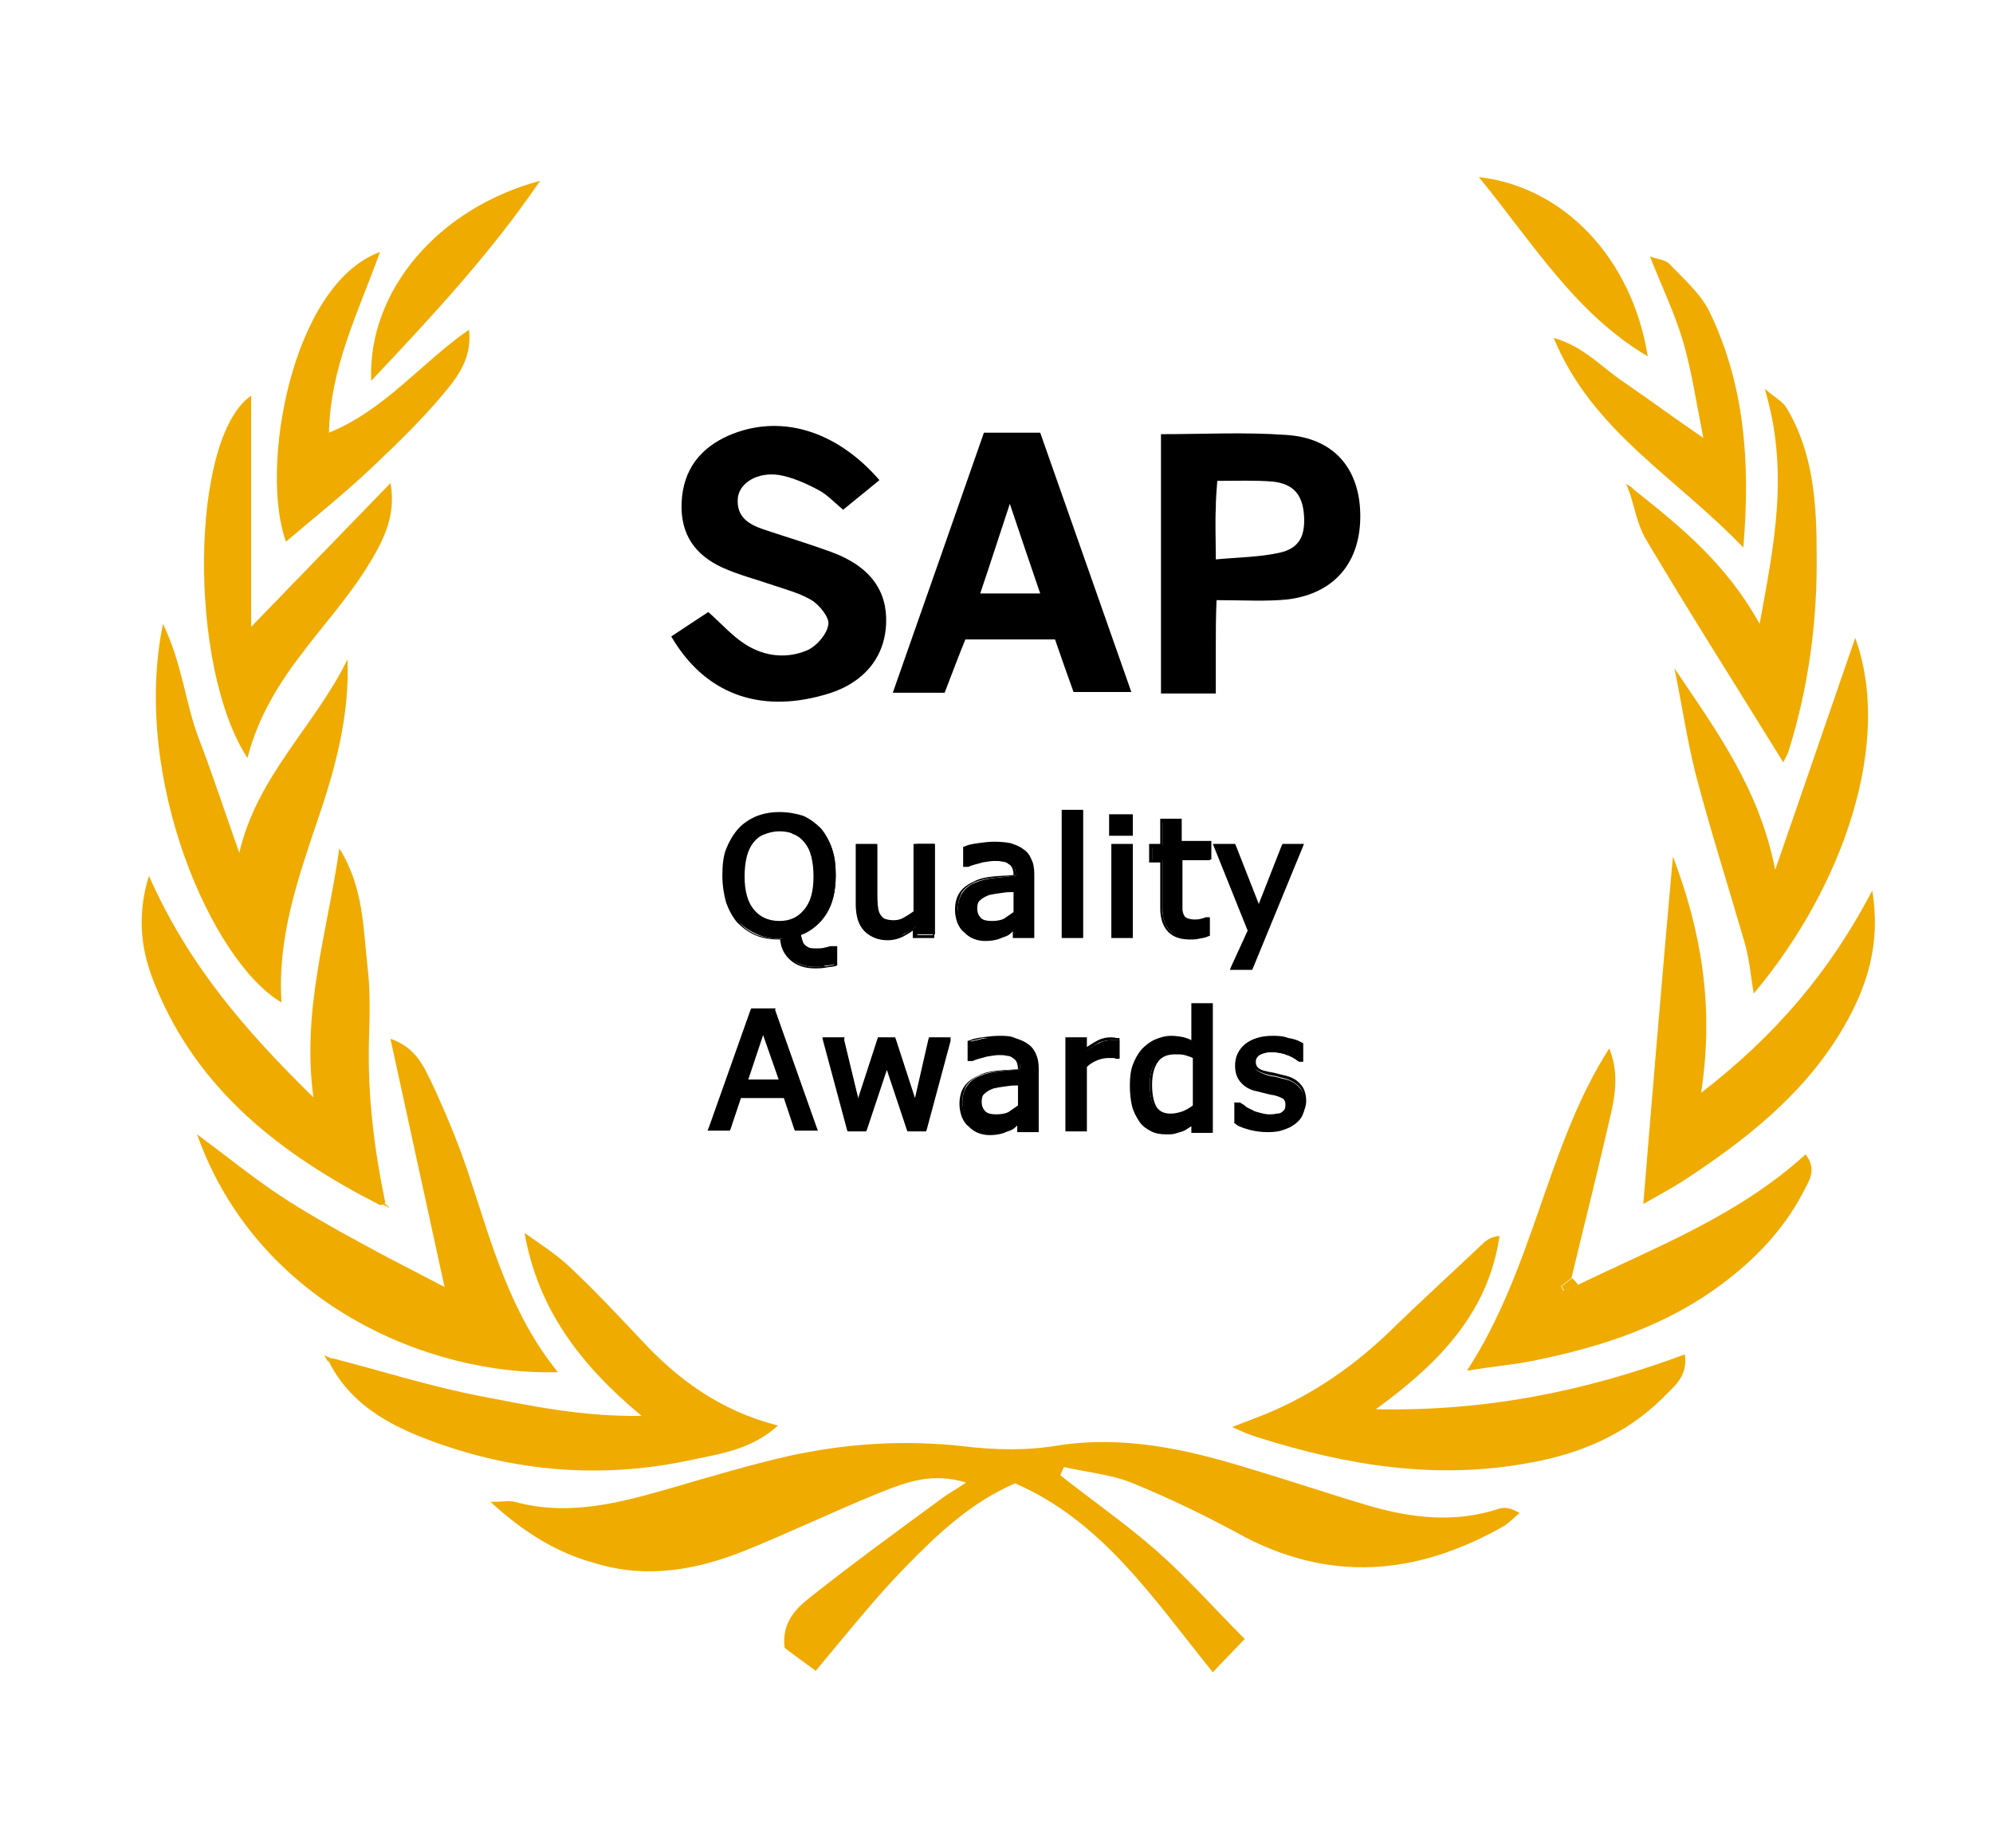 <?xml version="1.0" encoding="utf-8"?>
<!-- Generator: Adobe Illustrator 25.4.1, SVG Export Plug-In . SVG Version: 6.00 Build 0)  -->
<svg version="1.1" id="Layer_1" xmlns="http://www.w3.org/2000/svg" xmlns:xlink="http://www.w3.org/1999/xlink" x="0px" y="0px"
	 viewBox="0 0 269 249.4" style="enable-background:new 0 0 269 249.4;" xml:space="preserve">
<style type="text/css">
	.st0{fill:#EFAB00;}
</style>
<g>
	<path class="st0" d="M66.2,202.7c1.7,0,2.5-0.2,3.3,0c7.3,2,14.3,0.1,21.2-1.9c5.2-1.5,10.5-3.1,15.8-4.3
		c7.8-1.7,15.6-2.2,23.6-1.3c4.2,0.5,8.5,0.6,12.6-0.1c9-1.4,17.5,0.5,25.9,3.1c5.4,1.6,10.7,3.4,16.1,5c5.8,1.7,11.7,2.4,17.7,0.4
		c0.7-0.2,1.5-0.1,2.7,0.6c-0.7,0.6-1.3,1.2-2,1.7c-11.9,6.8-23.8,7.8-36.1,1c-4.6-2.5-9.4-4.8-14.3-6.8c-2.8-1.1-6-1.4-9.1-2.1
		c-0.2,0.4-0.3,0.7-0.5,1.1c4.3,3.4,8.9,6.6,13,10.2c4.1,3.6,7.7,7.7,11.9,11.9c-1.6,1.7-2.9,3-4.3,4.5c-8-9.9-14.9-20.4-26.7-25.5
		c-6,2.6-10.5,6.9-14.8,11.3c-4.2,4.3-7.9,9-12.1,14c-1.5-1.1-2.9-2.1-4.2-3.1c-0.4-3.3,1.4-5.2,3.3-6.7c5.8-4.6,11.7-8.9,17.7-13.3
		c0.9-0.7,2-1.3,3.5-2.3c-4.5-1.4-8-0.1-11.5,1.3c-6.2,2.5-12.2,5.4-18.4,7.9c-6.5,2.6-13.2,3.8-20.1,1.7
		C75.2,209.6,70.8,206.9,66.2,202.7z"/>
	<path class="st0" d="M26.6,153.1c4.2,3.1,7.5,5.8,11.1,8.2c3.5,2.3,7.2,4.4,10.9,6.4c3.8,2.1,7.6,4,11.4,6c-2.4-11-4.8-22-7.3-33.5
		c3.5,1.2,4.5,3.8,5.6,6c1.9,4.1,3.7,8.4,5.1,12.7c3,9.1,5.5,18.4,11.9,26.3C57.8,185.7,34.7,175.9,26.6,153.1z"/>
	<path class="st0" d="M185.7,190.2c15.1,0.3,28.5-2.5,41.7-7.4c0.5,3.1-1.7,4.5-3.1,6c-4.9,4.8-11,7.4-17.7,8.6
		c-12.6,2.4-24.8,0.4-36.8-3.4c-1-0.3-2-0.7-3.5-1.4c1.8-0.7,3.1-1.2,4.4-1.7c6.6-2.7,12.3-6.7,17.4-11.7c4-3.9,8.2-7.7,12.3-11.6
		c0.5-0.4,1.1-0.7,2-0.8C200.9,177,194.5,183.8,185.7,190.2z"/>
	<path class="st0" d="M44.8,183.3c6.6,1.7,13.2,3.8,19.9,5.1c6.8,1.3,13.6,2.8,21.9,2.7c-8.4-7-14-14.5-15.8-24.7
		c2.1,1.5,4.3,2.9,6.1,4.6c3.3,3.1,6.5,6.5,9.6,9.8c5,5.4,10.7,9.6,18.5,11.6c-3.5,3.2-7.7,3.8-11.5,4.6c-11.4,2.5-22.8,1.8-33.8-2
		c-6.1-2.1-12.1-4.9-15.3-11.2C44.4,183.7,44.6,183.5,44.8,183.3z"/>
	<path class="st0" d="M213,173.4c10.5-5.1,21.6-9.3,30.7-17.6c1.4,1.8,0.7,3.2,0,4.5c-2.5,5-6.1,9-10.5,12.4
		c-7.8,6.1-16.9,9.1-26.5,11c-2.5,0.5-5.1,0.7-8.7,1.3c9.1-14,10.7-30.2,19.2-43.5c1.2,2.9,0.9,5.8,0.3,8.5
		c-1.7,7.5-3.6,15-5.4,22.5c-0.5,0.4-0.9,0.7-1.4,1.1c0.1,0.2,0.2,0.4,0.3,0.6C211.8,173.9,212.4,173.6,213,173.4z"/>
	<path class="st0" d="M51.7,162.6c-0.2,0-0.4,0.1-0.5,0c-13.1-6.7-24.4-15.3-30.2-29.5c-1.8-4.3-2.7-9-0.9-14.9
		c5.3,12,13,20.9,22.2,29.9c-1.6-11.8,1.9-22.3,3.5-33.6c3.3,5.3,3.2,10.7,3.8,15.9c0.4,3.3,0.3,6.7,0.2,10
		c-0.2,7.4,0.7,14.7,2.2,21.9C51.9,162.4,51.7,162.6,51.7,162.6z"/>
	<path class="st0" d="M46.9,89c0.3,7.5-1.6,14.6-4,21.6c-2.7,8-5.5,16-4.9,24.7c-9.4-5.5-20.3-30.3-16-51.1c2.6,5.4,3,10.6,4.8,15.4
		c1.9,4.9,3.5,9.9,5.5,15.5C34.7,104.7,42.5,98,46.9,89z"/>
	<path class="st0" d="M225.8,115.6c3.8,10,5.6,20.2,3.8,31.9c10.1-7.8,17.4-16.4,23.1-27.3c1.2,7.2-0.7,13-3.9,18.5
		c-5.2,8.9-13.1,15.1-21.5,20.6c-1.7,1.1-3.6,2.1-5.5,3.2C223.1,146.7,224.4,131.1,225.8,115.6z"/>
	<path class="st0" d="M226,90.2c5.6,8.3,11.5,16.3,13.6,27.2c3.9-11.2,7.4-21.5,10.8-31.3c5.1,13.9-1.5,33.5-13.7,48
		c-0.4-2.5-0.6-4.7-1.2-6.8c-2.2-7.6-4.6-15.1-6.6-22.7C227.7,99.9,227,95,226,90.2z"/>
	<path class="st0" d="M220.3,65.9c6.3,5,12.6,10,17.2,18.3c2-10.9,4-20.6,0.7-31.7c1.6,1.3,2.5,1.8,2.9,2.5
		c3.7,6.1,4.1,13.1,4.1,19.9c0.1,9-1.1,17.9-3.8,26.5c-0.1,0.4-0.4,0.8-0.7,1.5c-6.3-10.2-12.6-20.1-18.6-30.2
		c-1.1-1.9-1.5-4.3-2.2-6.4C220,66.2,220.2,66.1,220.3,65.9z"/>
	<path class="st0" d="M33.4,102.3c-8-12.2-7.8-43.2,0.5-48.9c0,10.2,0,20.2,0,31.2c6.7-6.9,12.7-13.1,18.8-19.4
		c0.9,4.7-1.3,8.4-3.5,11.9c-2.4,3.7-5.3,7-8,10.5C37.8,92,34.9,96.5,33.4,102.3z"/>
	<path class="st0" d="M51.3,34c-3,8.3-6.7,15.5-6.9,24.4C52,55.3,56.8,49,63.3,44.5c0.4,3.5-1.2,5.9-2.9,8
		c-3.1,3.8-6.6,7.2-10.2,10.6c-3.7,3.5-7.7,6.7-11.6,10C35,63.3,39.3,38.4,51.3,34z"/>
	<path class="st0" d="M229.9,59.1c-1-5.1-1.6-9.1-2.7-12.9c-1.1-3.8-2.9-7.5-4.5-11.6c0.9,0.4,2,0.4,2.6,1c1.9,2,4.2,4,5.4,6.4
		c4.7,9.7,5.6,20.1,4.6,31.9c-9.2-9.6-20.4-15.7-25.6-28.3c4.2,1.2,6.7,4.2,9.8,6.2C222.7,54,225.8,56.3,229.9,59.1z"/>
	<path class="st0" d="M72.9,24.4c-6.6,9.7-14.5,18.2-22.8,27C49.6,39.3,59.1,28.1,72.9,24.4z"/>
	<path class="st0" d="M222.4,48.1c-9.8-5.8-15.5-15.3-22.8-24.2C211.1,25.2,220.3,34.9,222.4,48.1z"/>
	<path class="st0" d="M51.9,162.4c0.2,0.2,0.5,0.4,0.7,0.6c-0.3-0.1-0.6-0.3-0.9-0.4L51.9,162.4z"/>
	<path class="st0" d="M44.3,183.8c-0.2-0.3-0.4-0.6-0.5-0.9c0.3,0.2,0.7,0.3,1,0.5C44.6,183.5,44.4,183.7,44.3,183.8z"/>
	<path class="st0" d="M219.9,66.4c-0.1-0.4-0.3-0.7-0.4-1.1c0.3,0.2,0.6,0.4,0.9,0.6C220.2,66.1,220,66.2,219.9,66.4z"/>
	<path class="st0" d="M213,173.4c-0.6,0.3-1.3,0.5-1.9,0.8c-0.1-0.2-0.2-0.4-0.3-0.6c0.5-0.4,0.9-0.7,1.4-1.1
		C212.5,172.8,212.8,173.1,213,173.4z"/>
</g>
<g>
	<g>
		<path d="M110,130.5c-1.3,0-2.3-0.4-3.1-1c-0.8-0.7-1.2-1.6-1.3-2.8h-0.3c-1.1,0-2.2-0.2-3.1-0.6c-0.9-0.4-1.7-0.9-2.4-1.6
			c-0.7-0.7-1.2-1.6-1.5-2.7c-0.3-1-0.5-2.2-0.5-3.5c0-1.3,0.2-2.5,0.5-3.6c0.4-1,0.9-1.9,1.5-2.7c0.7-0.7,1.5-1.3,2.4-1.6
			c0.9-0.4,2-0.6,3.1-0.6c1.2,0,2.2,0.2,3.1,0.6c0.9,0.4,1.7,0.9,2.4,1.6c0.6,0.7,1.2,1.6,1.5,2.6c0.4,1,0.5,2.2,0.5,3.6
			c0,2.1-0.4,3.8-1.3,5.2c-0.8,1.3-2,2.2-3.4,2.7c0,0.3,0.1,0.6,0.2,0.9c0.1,0.3,0.2,0.5,0.4,0.7c0.2,0.2,0.4,0.3,0.7,0.4
			c0.3,0.1,0.6,0.1,1.1,0.1c0.3,0,0.6,0,1-0.1c0.4-0.1,0.7-0.2,0.8-0.2l0.4,0h0.2v2.2l-0.1,0c-0.4,0.1-0.8,0.2-1.3,0.2
			C110.9,130.5,110.4,130.5,110,130.5z M105.2,112c-0.8,0-1.5,0.1-2,0.4c-0.6,0.3-1.1,0.7-1.5,1.2c-0.4,0.5-0.7,1.2-1,2
			c-0.2,0.8-0.3,1.7-0.3,2.7c0,2,0.4,3.6,1.3,4.7c0.9,1.1,2.1,1.6,3.5,1.6c1.5,0,2.7-0.5,3.5-1.6c0.9-1.1,1.3-2.6,1.3-4.7
			c0-1-0.1-1.9-0.4-2.7c-0.2-0.8-0.6-1.4-1-1.9c-0.4-0.5-0.9-0.9-1.5-1.2C106.6,112.1,105.9,112,105.2,112z"/>
		<path d="M105.2,110c1.1,0,2.2,0.2,3.1,0.6c0.9,0.4,1.7,0.9,2.3,1.6c0.6,0.7,1.1,1.6,1.5,2.6c0.3,1,0.5,2.2,0.5,3.5
			c0,2-0.4,3.7-1.3,5.1c-0.8,1.3-2,2.2-3.4,2.7c0,0.4,0.1,0.8,0.2,1.1c0.1,0.3,0.2,0.6,0.4,0.7c0.2,0.2,0.4,0.4,0.7,0.5
			s0.7,0.2,1.2,0.2c0.3,0,0.6,0,1-0.1c0.4-0.1,0.7-0.2,0.9-0.2h0.3v1.9c-0.4,0.1-0.8,0.2-1.3,0.2c-0.4,0-0.9,0.1-1.3,0.1
			c-1.2,0-2.3-0.3-3-1s-1.2-1.6-1.3-2.8c-0.1,0-0.2,0-0.3,0c-0.1,0-0.2,0-0.2,0c-1.1,0-2.1-0.2-3-0.5c-0.9-0.4-1.7-0.9-2.3-1.6
			c-0.6-0.7-1.1-1.6-1.5-2.6c-0.3-1-0.5-2.2-0.5-3.5c0-1.3,0.2-2.5,0.5-3.5c0.3-1,0.8-1.9,1.5-2.6c0.6-0.7,1.4-1.2,2.3-1.6
			C103.1,110.2,104.1,110,105.2,110 M105.2,124.7c1.5,0,2.8-0.6,3.7-1.7c0.9-1.1,1.4-2.7,1.4-4.8c0-1-0.1-2-0.4-2.8
			c-0.2-0.8-0.6-1.5-1-2c-0.4-0.5-1-1-1.6-1.2c-0.6-0.3-1.3-0.4-2.1-0.4c-0.8,0-1.5,0.1-2.1,0.4s-1.1,0.7-1.6,1.2
			c-0.4,0.5-0.8,1.2-1,2c-0.2,0.8-0.4,1.7-0.4,2.8c0,2.1,0.5,3.7,1.4,4.8C102.4,124.1,103.7,124.7,105.2,124.7 M105.2,109.6
			c-1.2,0-2.2,0.2-3.2,0.6c-0.9,0.4-1.8,1-2.4,1.7c-0.7,0.8-1.2,1.7-1.6,2.7c-0.4,1-0.5,2.3-0.5,3.6c0,1.3,0.2,2.5,0.5,3.6
			c0.4,1.1,0.9,2,1.5,2.7c0.7,0.7,1.5,1.3,2.4,1.7c0.9,0.4,2,0.6,3.2,0.6h0.2c0.1,1.2,0.6,2.1,1.4,2.8c0.8,0.7,1.9,1.1,3.3,1.1
			c0.4,0,0.9,0,1.4-0.1c0.5-0.1,0.9-0.1,1.3-0.2l0.3-0.1V130v-1.9v-0.4h-0.4h-0.3h-0.1l-0.1,0c-0.1,0-0.3,0.1-0.8,0.2
			c-0.4,0.1-0.7,0.1-1,0.1c-0.5,0-0.8,0-1.1-0.1c-0.2-0.1-0.4-0.2-0.6-0.4c-0.1-0.1-0.3-0.4-0.3-0.6c-0.1-0.2-0.1-0.4-0.2-0.7
			c1.4-0.5,2.5-1.5,3.4-2.8c0.9-1.4,1.3-3.2,1.3-5.3c0-1.4-0.2-2.6-0.5-3.6c-0.4-1.1-0.9-2-1.5-2.7c-0.7-0.7-1.5-1.3-2.4-1.7
			C107.4,109.8,106.4,109.6,105.2,109.6L105.2,109.6z M105.2,124.3c-1.4,0-2.6-0.5-3.4-1.5c-0.9-1-1.3-2.6-1.3-4.5
			c0-1,0.1-1.9,0.3-2.7c0.2-0.8,0.5-1.4,0.9-1.9c0.4-0.5,0.9-0.9,1.5-1.1c0.5-0.2,1.2-0.4,2-0.4c0.7,0,1.4,0.1,1.9,0.4
			c0.6,0.2,1.1,0.6,1.5,1.1c0.4,0.5,0.7,1.1,0.9,1.9c0.2,0.8,0.3,1.7,0.3,2.7c0,2-0.4,3.5-1.3,4.5
			C107.7,123.8,106.6,124.3,105.2,124.3L105.2,124.3z"/>
	</g>
	<g>
		<path d="M120,126.7c-0.6,0-1.1-0.1-1.6-0.3c-0.5-0.2-1-0.5-1.3-0.9c-0.4-0.4-0.7-0.9-0.9-1.5c-0.2-0.6-0.3-1.3-0.3-2.1v-7.9h2.5
			v6.9c0,0.6,0,1.1,0.1,1.5c0,0.4,0.1,0.7,0.3,1c0.2,0.3,0.4,0.5,0.6,0.6c0.3,0.1,0.7,0.2,1.2,0.2c0.5,0,1-0.1,1.6-0.4
			c0.5-0.3,1-0.6,1.5-0.9v-9h2.5v12.2h-2.5v-1.1c-0.5,0.4-1.1,0.8-1.6,1C121.4,126.5,120.7,126.7,120,126.7z"/>
		<path d="M125.9,114.3v11.9h-2.1v-1.3c-0.6,0.5-1.3,0.9-1.8,1.2c-0.6,0.3-1.2,0.4-1.9,0.4c-0.5,0-1.1-0.1-1.5-0.3
			c-0.5-0.2-0.9-0.4-1.3-0.8c-0.4-0.4-0.6-0.8-0.8-1.4c-0.2-0.6-0.3-1.2-0.3-2v-7.7h2.1v6.8c0,0.6,0,1.2,0.1,1.6
			c0,0.4,0.2,0.8,0.3,1.1c0.2,0.3,0.4,0.5,0.7,0.7c0.3,0.1,0.7,0.2,1.3,0.2c0.5,0,1.1-0.1,1.6-0.4c0.6-0.3,1.1-0.6,1.6-1v-8.9H125.9
			 M126.2,113.9h-0.4h-2.1h-0.4v0.4v8.7c-0.4,0.3-0.9,0.6-1.4,0.9c-0.5,0.3-1,0.4-1.5,0.4c-0.5,0-0.9-0.1-1.1-0.2
			c-0.2-0.1-0.4-0.3-0.5-0.5c-0.1-0.3-0.2-0.6-0.3-1c0-0.4-0.1-0.9-0.1-1.5v-6.8v-0.4h-0.4h-2.1h-0.4v0.4v7.7c0,0.8,0.1,1.6,0.3,2.2
			c0.2,0.6,0.5,1.1,0.9,1.5c0.4,0.4,0.9,0.7,1.4,0.9c0.5,0.2,1.1,0.3,1.7,0.3c0.8,0,1.5-0.2,2.1-0.5c0.4-0.2,0.9-0.5,1.3-0.8v0.6
			v0.4h0.4h2.1h0.4v-0.4v-11.9V113.9L126.2,113.9z"/>
	</g>
	<g>
		<path d="M133.2,126.7c-0.5,0-1-0.1-1.5-0.3c-0.5-0.2-0.9-0.5-1.3-0.8c-0.4-0.3-0.6-0.8-0.8-1.3c-0.2-0.5-0.3-1-0.3-1.6
			c0-0.9,0.2-1.6,0.6-2.2c0.4-0.6,1-1.1,1.8-1.4c0.7-0.3,1.6-0.5,2.5-0.6c0.9-0.1,1.9-0.2,2.9-0.3V118c0-0.4-0.1-0.8-0.2-1
			c-0.1-0.3-0.3-0.5-0.6-0.6c-0.2-0.2-0.6-0.3-0.9-0.3c-0.4-0.1-0.8-0.1-1.2-0.1c-0.5,0-1,0.1-1.7,0.2c-0.6,0.1-1.3,0.3-1.9,0.6
			l-0.2,0h-0.2v-2.4l0.1,0c0.4-0.1,1-0.2,1.7-0.4c0.7-0.1,1.5-0.2,2.2-0.2c0.9,0,1.6,0.1,2.2,0.2c0.6,0.1,1.2,0.4,1.7,0.7
			c0.5,0.3,0.8,0.8,1.1,1.3c0.2,0.5,0.3,1.2,0.3,2v8.3h-2.5v-1.1c-0.1,0.1-0.2,0.2-0.4,0.3c-0.3,0.2-0.6,0.4-0.9,0.5
			c-0.4,0.2-0.8,0.3-1.1,0.4C134.3,126.6,133.8,126.7,133.2,126.7z M135.4,120.3c-0.7,0.1-1.4,0.2-1.8,0.3c-0.5,0.2-1,0.4-1.3,0.7
			c-0.3,0.3-0.5,0.7-0.5,1.3c0,0.6,0.2,1.1,0.5,1.4c0.4,0.3,0.9,0.5,1.6,0.5c0.6,0,1.2-0.1,1.7-0.4c0.5-0.3,1-0.6,1.4-0.9v-3
			C136.6,120.2,136,120.2,135.4,120.3z"/>
		<path d="M134.2,114c0.9,0,1.6,0.1,2.2,0.2c0.6,0.1,1.1,0.4,1.6,0.7c0.5,0.3,0.8,0.7,1,1.3c0.2,0.5,0.3,1.1,0.3,1.9v8.1h-2.1v-1.3
			c-0.2,0.1-0.4,0.3-0.7,0.5c-0.3,0.2-0.6,0.4-0.8,0.5c-0.4,0.2-0.7,0.3-1.1,0.4c-0.3,0.1-0.8,0.1-1.5,0.1c-0.5,0-1-0.1-1.5-0.3
			c-0.5-0.2-0.9-0.4-1.2-0.8c-0.3-0.3-0.6-0.7-0.8-1.2c-0.2-0.5-0.3-1-0.3-1.5c0-0.8,0.2-1.5,0.5-2.1c0.4-0.6,0.9-1,1.7-1.4
			c0.7-0.3,1.5-0.5,2.5-0.6c1-0.1,2-0.2,3.1-0.3V118c0-0.5-0.1-0.8-0.2-1.1c-0.1-0.3-0.4-0.5-0.6-0.7c-0.3-0.2-0.6-0.3-1-0.3
			c-0.4-0.1-0.8-0.1-1.2-0.1c-0.5,0-1.1,0.1-1.7,0.2c-0.7,0.1-1.3,0.3-2,0.6h-0.1v-2c0.4-0.1,0.9-0.2,1.7-0.4
			C132.8,114.1,133.5,114,134.2,114 M133.9,124.6c0.7,0,1.3-0.1,1.8-0.4c0.5-0.3,1-0.6,1.5-1v-3.3c-0.5,0-1.1,0.1-1.9,0.2
			c-0.8,0.1-1.4,0.2-1.8,0.3c-0.6,0.2-1,0.4-1.4,0.7c-0.4,0.3-0.5,0.8-0.5,1.4c0,0.7,0.2,1.2,0.6,1.5
			C132.6,124.5,133.2,124.6,133.9,124.6 M134.2,113.6c-0.7,0-1.5,0.1-2.2,0.2c-0.7,0.1-1.3,0.2-1.7,0.4l-0.3,0.1v0.3v2v0.4h0.4h0.1
			h0.1l0.1,0c0.6-0.3,1.3-0.4,1.9-0.6c0.6-0.1,1.2-0.2,1.6-0.2c0.4,0,0.8,0,1.1,0.1c0.3,0,0.6,0.1,0.8,0.3c0.2,0.1,0.4,0.3,0.5,0.5
			c0.1,0.2,0.2,0.6,0.2,1v0c-1,0.1-1.9,0.1-2.8,0.2c-1,0.1-1.9,0.3-2.6,0.7c-0.9,0.4-1.5,0.9-1.9,1.5c-0.4,0.6-0.6,1.4-0.6,2.3
			c0,0.6,0.1,1.1,0.3,1.7c0.2,0.5,0.5,1,0.9,1.3c0.4,0.4,0.8,0.7,1.3,0.9c0.5,0.2,1,0.3,1.6,0.3c0.7,0,1.2-0.1,1.6-0.2
			c0.4-0.1,0.7-0.3,1.1-0.4c0.3-0.1,0.6-0.3,0.9-0.6c0,0,0.1-0.1,0.1-0.1v0.5v0.4h0.4h2.1h0.4v-0.4V118c0-0.8-0.1-1.5-0.4-2
			c-0.2-0.6-0.6-1.1-1.1-1.4c-0.5-0.4-1.1-0.6-1.7-0.8C135.9,113.7,135.1,113.6,134.2,113.6L134.2,113.6z M133.9,124.3
			c-0.7,0-1.2-0.1-1.5-0.4c-0.3-0.3-0.5-0.7-0.5-1.3c0-0.5,0.1-0.9,0.4-1.1c0.3-0.3,0.7-0.5,1.2-0.7c0.4-0.1,1-0.2,1.8-0.3
			c0.6-0.1,1.1-0.1,1.5-0.1v2.7c-0.4,0.3-0.9,0.6-1.3,0.9C135.1,124.2,134.5,124.3,133.9,124.3L133.9,124.3z"/>
	</g>
	<g>
		<rect x="143.5" y="109.4" width="2.5" height="16.9"/>
		<path d="M145.8,109.6v16.5h-2.1v-16.5H145.8 M146.2,109.3h-0.4h-2.1h-0.4v0.4v16.5v0.4h0.4h2.1h0.4v-0.4v-16.5V109.3L146.2,109.3z
			"/>
	</g>
	<g>
		<path d="M150.1,126.3v-12.2h2.5v12.2H150.1z M150,112.5V110h2.8v2.4H150z"/>
		<path d="M152.6,110.2v2.1h-2.4v-2.1H152.6 M152.4,114.3v11.9h-2.1v-11.9H152.4 M152.9,109.9h-0.4h-2.4h-0.4v0.4v2.1v0.4h0.4h2.4
			h0.4v-0.4v-2.1V109.9L152.9,109.9z M152.8,113.9h-0.4h-2.1H150v0.4v11.9v0.4h0.4h2.1h0.4v-0.4v-11.9V113.9L152.8,113.9z"/>
	</g>
	<g>
		<path d="M160.7,126.6c-1.2,0-2.1-0.3-2.8-1c-0.7-0.7-1-1.7-1-3.1v-6.4h-1.4v-2h1.4v-3.4h2.5v3.4h3.9v2h-3.9v5.5c0,0.6,0,1.1,0,1.4
			c0,0.3,0.1,0.6,0.2,0.8c0.1,0.2,0.3,0.4,0.5,0.5c0.3,0.1,0.6,0.2,1.1,0.2c0.3,0,0.6,0,0.9-0.1c0.3-0.1,0.5-0.2,0.7-0.2l0.2,0h0.2
			v2.1l-0.1,0c-0.4,0.1-0.8,0.2-1.2,0.3C161.4,126.5,161,126.6,160.7,126.6z"/>
		<path d="M159.1,110.9v3.4h3.9v1.7h-3.9v5.6c0,0.6,0,1.1,0,1.4c0,0.3,0.1,0.6,0.3,0.9c0.1,0.2,0.3,0.4,0.6,0.6
			c0.3,0.1,0.7,0.2,1.1,0.2c0.3,0,0.7,0,1-0.1c0.3-0.1,0.5-0.2,0.7-0.2h0.1v1.8c-0.4,0.1-0.8,0.2-1.2,0.2s-0.8,0.1-1.1,0.1
			c-1.1,0-2-0.3-2.7-0.9c-0.6-0.6-1-1.6-1-2.9v-6.6h-1.4v-1.7h1.4v-3.4H159.1 M159.5,110.5h-0.4H157h-0.4v0.4v3h-1.1h-0.4v0.4v1.7
			v0.4h0.4h1.1v6.2c0,1.4,0.4,2.5,1.1,3.2c0.7,0.7,1.7,1,2.9,1c0.4,0,0.8,0,1.2-0.1c0.4-0.1,0.8-0.1,1.2-0.3l0.3-0.1v-0.3v-1.8v-0.4
			H163h-0.1h-0.1l-0.1,0c-0.1,0.1-0.3,0.1-0.6,0.2c-0.3,0.1-0.6,0.1-0.9,0.1c-0.4,0-0.8-0.1-1-0.2c-0.2-0.1-0.3-0.2-0.4-0.4
			c-0.1-0.2-0.2-0.5-0.2-0.8c0-0.3,0-0.8,0-1.4v-5.3h3.5h0.4v-0.4v-1.7v-0.4H163h-3.5v-3V110.5L159.5,110.5z"/>
	</g>
	<g>
		<polygon points="166.3,130.7 168.6,125.6 164,114.1 166.6,114.1 169.9,122.6 173.2,114.1 175.8,114.1 168.9,130.7 		"/>
		<path d="M175.5,114.3l-6.7,16.3h-2.2l2.2-5l-4.5-11.3h2.3l3.4,8.8l3.4-8.8H175.5 M176,113.9h-0.5h-2.2h-0.2l-0.1,0.2l-3.1,7.9
			l-3.1-7.9l-0.1-0.2h-0.2h-2.3h-0.5l0.2,0.5l4.5,11.2l-2.2,4.8l-0.2,0.5h0.6h2.2h0.2l0.1-0.2l6.7-16.3L176,113.9L176,113.9z"/>
	</g>
	<g>
		<path d="M107.6,152.5l-1.5-4.4H100l-1.5,4.4h-2.6l5.7-16.2h3l5.7,16.2H107.6z M105.4,145.9l-2.3-6.7l-2.3,6.7H105.4z"/>
		<path d="M104.5,136.5l5.6,15.8h-2.3l-1.5-4.4h-6.4l-1.5,4.4h-2.2l5.6-15.8H104.5 M100.5,146.1h5.1l-2.6-7.5L100.5,146.1
			 M104.7,136.1h-0.3h-2.7h-0.3l-0.1,0.2l-5.6,15.8l-0.2,0.5h0.5h2.2h0.3l0.1-0.2l1.4-4.2h5.8l1.4,4.2l0.1,0.2h0.3h2.3h0.5l-0.2-0.5
			l-5.6-15.8L104.7,136.1L104.7,136.1z M101,145.7l2-6l2.1,6H101L101,145.7z"/>
	</g>
	<g>
		<polygon points="122.6,152.5 119.7,143.7 116.8,152.5 114.6,152.5 111.3,140.2 113.9,140.2 116,148.9 118.8,140.2 120.8,140.2 
			123.6,148.9 125.6,140.2 128.1,140.2 124.8,152.5 		"/>
		<path d="M127.8,140.4l-3.2,11.9h-1.9l-3-9.2l-3,9.2h-1.9l-3.2-11.9h2.2l2.2,9.2l3-9.2h1.7l3,9.2l2.1-9.2H127.8 M128.3,140h-0.5
			h-2.1h-0.3l-0.1,0.3l-1.8,7.9l-2.6-8l-0.1-0.2h-0.3h-1.7h-0.3l-0.1,0.3l-2.6,8l-1.9-7.9L114,140h-0.3h-2.2h-0.5l0.1,0.5l3.2,11.9
			l0.1,0.3h0.3h1.9h0.3l0.1-0.2l2.7-8.1l2.7,8.1l0.1,0.2h0.3h1.9h0.3l0.1-0.3l3.2-11.9L128.3,140L128.3,140z"/>
	</g>
	<g>
		<path d="M133.8,152.8c-0.5,0-1-0.1-1.5-0.3c-0.5-0.2-0.9-0.5-1.3-0.8c-0.4-0.3-0.6-0.8-0.8-1.3c-0.2-0.5-0.3-1-0.3-1.6
			c0-0.9,0.2-1.6,0.6-2.2c0.4-0.6,1-1.1,1.8-1.4c0.7-0.3,1.6-0.5,2.5-0.6c0.9-0.1,1.9-0.2,2.9-0.3v-0.2c0-0.4-0.1-0.8-0.2-1
			c-0.1-0.3-0.3-0.5-0.6-0.6c-0.2-0.2-0.6-0.3-0.9-0.3c-0.4-0.1-0.8-0.1-1.2-0.1c-0.5,0-1,0.1-1.7,0.2c-0.6,0.1-1.3,0.3-1.9,0.6
			l-0.2,0h-0.2v-2.3l0.1,0c0.4-0.1,1-0.2,1.7-0.4c0.7-0.1,1.5-0.2,2.2-0.2c0.9,0,1.6,0.1,2.2,0.2c0.6,0.1,1.2,0.4,1.7,0.7
			c0.5,0.3,0.8,0.8,1.1,1.3c0.2,0.5,0.3,1.2,0.3,2v8.3h-2.5v-1.1c-0.1,0.1-0.2,0.2-0.4,0.3c-0.3,0.2-0.6,0.4-0.9,0.5
			c-0.4,0.2-0.7,0.3-1.1,0.4C134.9,152.7,134.4,152.8,133.8,152.8z M136,146.4c-0.7,0.1-1.4,0.2-1.8,0.3c-0.5,0.2-1,0.4-1.3,0.7
			c-0.3,0.3-0.5,0.7-0.5,1.3c0,0.6,0.2,1.1,0.5,1.4c0.4,0.3,0.9,0.5,1.6,0.5c0.6,0,1.2-0.1,1.7-0.4c0.5-0.3,1-0.6,1.4-0.9v-3
			C137.2,146.3,136.6,146.4,136,146.4z"/>
		<path d="M134.8,140.1c0.9,0,1.6,0.1,2.2,0.2c0.6,0.1,1.1,0.4,1.6,0.7c0.5,0.3,0.8,0.7,1,1.3c0.2,0.5,0.3,1.1,0.3,1.9v8.1h-2.1V151
			c-0.2,0.1-0.4,0.3-0.7,0.5c-0.3,0.2-0.6,0.4-0.8,0.5c-0.4,0.2-0.7,0.3-1.1,0.4c-0.3,0.1-0.8,0.1-1.5,0.1c-0.5,0-1-0.1-1.5-0.3
			c-0.5-0.2-0.9-0.4-1.2-0.8c-0.3-0.3-0.6-0.7-0.8-1.2c-0.2-0.5-0.3-1-0.3-1.5c0-0.8,0.2-1.5,0.5-2.1c0.4-0.6,0.9-1,1.7-1.4
			c0.7-0.3,1.5-0.5,2.5-0.6c1-0.1,2-0.2,3.1-0.3v-0.4c0-0.5-0.1-0.8-0.2-1.1c-0.1-0.3-0.4-0.5-0.6-0.7c-0.3-0.2-0.6-0.3-1-0.3
			c-0.4-0.1-0.8-0.1-1.2-0.1c-0.5,0-1.1,0.1-1.7,0.2c-0.7,0.1-1.3,0.3-2,0.6H131v-2c0.4-0.1,0.9-0.2,1.7-0.4
			C133.4,140.2,134.1,140.1,134.8,140.1 M134.5,150.8c0.7,0,1.3-0.1,1.8-0.4c0.5-0.3,1-0.6,1.5-1v-3.3c-0.5,0-1.1,0.1-1.9,0.2
			c-0.8,0.1-1.4,0.2-1.8,0.3c-0.6,0.2-1,0.4-1.4,0.7s-0.5,0.8-0.5,1.4c0,0.7,0.2,1.2,0.6,1.5C133.2,150.6,133.8,150.8,134.5,150.8
			 M134.8,139.8c-0.7,0-1.5,0.1-2.2,0.2c-0.7,0.1-1.3,0.2-1.7,0.4l-0.3,0.1v0.3v2v0.4h0.4h0.1h0.1l0.1,0c0.6-0.3,1.3-0.4,1.9-0.6
			c0.6-0.1,1.2-0.2,1.6-0.2c0.4,0,0.8,0,1.1,0.1c0.3,0,0.6,0.1,0.8,0.3c0.2,0.1,0.4,0.3,0.5,0.5c0.1,0.2,0.2,0.6,0.2,1v0
			c-1,0.1-1.9,0.1-2.8,0.2c-1,0.1-1.9,0.3-2.6,0.7c-0.9,0.4-1.5,0.9-1.9,1.5c-0.4,0.6-0.6,1.4-0.6,2.3c0,0.6,0.1,1.1,0.3,1.7
			c0.2,0.5,0.5,1,0.9,1.3c0.4,0.4,0.8,0.7,1.3,0.9c0.5,0.2,1,0.3,1.6,0.3c0.7,0,1.2-0.1,1.6-0.2c0.4-0.1,0.7-0.3,1.1-0.4
			c0.3-0.1,0.6-0.3,0.9-0.6c0,0,0.1-0.1,0.1-0.1v0.5v0.4h0.4h2.1h0.4v-0.4v-8.1c0-0.8-0.1-1.5-0.4-2c-0.2-0.6-0.6-1.1-1.1-1.4
			c-0.5-0.4-1.1-0.6-1.7-0.8C136.4,139.8,135.7,139.8,134.8,139.8L134.8,139.8z M134.5,150.4c-0.7,0-1.2-0.1-1.5-0.4
			c-0.3-0.3-0.5-0.7-0.5-1.3c0-0.5,0.1-0.9,0.4-1.1c0.3-0.3,0.7-0.5,1.2-0.7c0.4-0.1,1-0.2,1.8-0.3c0.6-0.1,1.1-0.1,1.5-0.1v2.7
			c-0.4,0.3-0.9,0.6-1.3,0.9C135.7,150.3,135.1,150.4,134.5,150.4L134.5,150.4z"/>
	</g>
	<g>
		<path d="M144.1,152.5v-12.2h2.5v1.6c0.7-0.5,1.2-0.9,1.7-1.1c0.6-0.3,1.2-0.4,1.7-0.4c0.2,0,0.4,0,0.5,0c0.1,0,0.2,0,0.4,0l0.2,0
			v2.4h-0.3c-0.2,0-0.3-0.1-0.5-0.1c-0.2,0-0.4,0-0.6,0c-0.5,0-1.1,0.1-1.6,0.3c-0.5,0.2-1,0.5-1.5,1v8.5H144.1z"/>
		<path d="M150,140.4c0.2,0,0.4,0,0.5,0c0.1,0,0.2,0,0.4,0v2.1h-0.1c-0.2,0-0.3-0.1-0.5-0.1c-0.2,0-0.4,0-0.6,0
			c-0.6,0-1.1,0.1-1.7,0.4c-0.6,0.2-1.1,0.6-1.6,1v8.4h-2.1v-11.9h2.1v1.8c0.8-0.6,1.4-1.1,2-1.4C148.9,140.5,149.5,140.4,150,140.4
			 M150,140c-0.6,0-1.2,0.1-1.8,0.4c-0.4,0.2-0.9,0.5-1.5,0.9v-1V140h-0.4h-2.1h-0.4v0.4v11.9v0.4h0.4h2.1h0.4v-0.4V144
			c0.4-0.4,0.9-0.7,1.4-0.9c0.5-0.2,1-0.3,1.5-0.3c0.2,0,0.4,0,0.6,0c0.1,0,0.3,0,0.4,0.1l0,0h0h0.1h0.4v-0.4v-2.1v-0.3l-0.3,0
			c-0.1,0-0.3,0-0.4-0.1C150.4,140.1,150.2,140,150,140L150,140z"/>
	</g>
	<g>
		<path d="M157.5,152.8c-0.7,0-1.4-0.1-2-0.4c-0.6-0.3-1.1-0.7-1.5-1.2c-0.4-0.5-0.8-1.2-1-2c-0.2-0.8-0.3-1.7-0.3-2.7
			c0-1.1,0.1-2,0.4-2.8c0.3-0.8,0.7-1.5,1.2-2c0.5-0.5,1-1,1.7-1.3c0.7-0.3,1.4-0.5,2.1-0.5c0.6,0,1.2,0.1,1.7,0.2
			c0.4,0.1,0.8,0.3,1.2,0.5v-5h2.5v16.9h-2.5v-1c-0.2,0.2-0.4,0.3-0.6,0.4c-0.2,0.2-0.5,0.3-0.9,0.5c-0.3,0.1-0.6,0.2-1,0.3
			C158.3,152.8,157.9,152.8,157.5,152.8z M158.5,142.1c-1,0-1.8,0.4-2.4,1.1c-0.6,0.7-0.9,1.8-0.9,3.2c0,1.4,0.2,2.4,0.7,3.1
			c0.4,0.7,1.1,1,2.1,1c0.5,0,1.1-0.1,1.6-0.3c0.5-0.2,1-0.5,1.5-0.9v-6.6c-0.5-0.2-0.9-0.4-1.3-0.4
			C159.4,142.1,159,142.1,158.5,142.1z"/>
		<path d="M163.3,135.7v16.5h-2.1v-1.2c-0.3,0.3-0.6,0.5-0.8,0.6c-0.2,0.2-0.5,0.3-0.8,0.5c-0.3,0.1-0.6,0.2-0.9,0.3
			c-0.3,0.1-0.7,0.1-1.1,0.1c-0.7,0-1.3-0.1-1.9-0.4c-0.6-0.3-1.1-0.7-1.5-1.2c-0.4-0.5-0.7-1.2-0.9-1.9c-0.2-0.8-0.3-1.7-0.3-2.7
			c0-1,0.1-1.9,0.4-2.7c0.3-0.8,0.7-1.4,1.2-2c0.5-0.5,1-0.9,1.6-1.2c0.6-0.3,1.3-0.4,2-0.4c0.6,0,1.2,0.1,1.6,0.2
			c0.5,0.1,0.9,0.3,1.5,0.6v-5.1H163.3 M158,150.7c0.6,0,1.1-0.1,1.7-0.4s1.1-0.6,1.6-1v-6.8c-0.5-0.2-1-0.4-1.4-0.5
			c-0.4-0.1-0.9-0.1-1.3-0.1c-1.1,0-1.9,0.4-2.5,1.2c-0.6,0.8-0.9,1.9-0.9,3.3c0,1.4,0.2,2.5,0.7,3.2
			C156.2,150.3,157,150.7,158,150.7 M163.7,135.4h-0.4h-2.1h-0.4v0.4v4.6c-0.3-0.2-0.7-0.3-1-0.4c-0.5-0.1-1.1-0.2-1.7-0.2
			c-0.8,0-1.5,0.2-2.2,0.5c-0.7,0.3-1.3,0.8-1.8,1.3c-0.5,0.6-0.9,1.3-1.2,2.1c-0.3,0.8-0.4,1.7-0.4,2.8c0,1,0.1,2,0.3,2.8
			c0.2,0.8,0.6,1.5,1,2.1c0.4,0.6,1,1,1.6,1.3c0.6,0.3,1.3,0.4,2,0.4c0.5,0,0.9,0,1.2-0.1c0.3-0.1,0.7-0.2,1-0.3
			c0.3-0.1,0.6-0.3,0.9-0.5c0.1-0.1,0.2-0.1,0.3-0.2v0.5v0.4h0.4h2.1h0.4v-0.4v-16.5V135.4L163.7,135.4z M158,150.3
			c-0.9,0-1.5-0.3-1.9-0.9c-0.4-0.7-0.6-1.7-0.6-3c0-1.4,0.3-2.4,0.8-3.1c0.5-0.7,1.3-1,2.3-1c0.5,0,0.9,0,1.3,0.1
			c0.3,0.1,0.7,0.2,1.1,0.4v6.4c-0.4,0.3-0.9,0.6-1.4,0.8C159,150.2,158.5,150.3,158,150.3L158,150.3z"/>
	</g>
	<g>
		<path d="M171.1,152.8c-0.8,0-1.6-0.1-2.4-0.3c-0.7-0.2-1.4-0.4-1.8-0.7l-0.1-0.1v-2.5h0.4l0,0c0.2,0.1,0.4,0.3,0.6,0.4
			c0.2,0.2,0.5,0.3,0.9,0.5c0.3,0.2,0.7,0.3,1.2,0.4c0.4,0.1,0.8,0.2,1.3,0.2c0.3,0,0.7,0,1-0.1c0.4-0.1,0.6-0.2,0.8-0.3
			c0.2-0.1,0.4-0.3,0.5-0.5c0.1-0.2,0.1-0.4,0.1-0.7c0-0.4-0.1-0.7-0.3-0.9c-0.2-0.2-0.7-0.4-1.4-0.6c-0.3-0.1-0.6-0.1-1-0.2
			c-0.4-0.1-0.8-0.2-1.2-0.3c-1-0.3-1.7-0.7-2.2-1.3c-0.5-0.6-0.7-1.3-0.7-2.1c0-1.1,0.5-2.1,1.3-2.8c0.9-0.7,2.1-1,3.5-1
			c0.7,0,1.4,0.1,2.1,0.2c0.7,0.2,1.3,0.4,1.8,0.6l0.1,0.1v2.4h-0.4l0,0c-0.5-0.4-1.1-0.7-1.7-0.9c-0.6-0.2-1.3-0.3-1.9-0.3
			c-0.7,0-1.2,0.1-1.7,0.4c-0.4,0.2-0.6,0.6-0.6,1.1c0,0.4,0.1,0.8,0.4,1c0.3,0.2,0.7,0.4,1.3,0.6c0.3,0.1,0.7,0.2,1,0.2
			c0.4,0.1,0.8,0.2,1.2,0.3c1,0.2,1.7,0.6,2.2,1.2c0.5,0.5,0.7,1.3,0.7,2.2c0,0.5-0.1,1.1-0.3,1.5c-0.2,0.5-0.6,0.9-1,1.2
			c-0.5,0.4-1,0.6-1.6,0.8C172.7,152.7,172,152.8,171.1,152.8z"/>
		<path d="M171.7,140.1c0.7,0,1.4,0.1,2.1,0.2c0.7,0.2,1.3,0.4,1.8,0.6v2.1h-0.1c-0.5-0.4-1.1-0.7-1.8-1s-1.3-0.4-2-0.4
			c-0.7,0-1.3,0.1-1.8,0.4c-0.5,0.3-0.7,0.7-0.7,1.3c0,0.5,0.1,0.9,0.4,1.1c0.3,0.2,0.7,0.4,1.4,0.6c0.3,0.1,0.7,0.2,1,0.2
			c0.4,0.1,0.8,0.2,1.2,0.3c0.9,0.2,1.6,0.6,2.1,1.1c0.5,0.5,0.7,1.2,0.7,2.1c0,0.5-0.1,1-0.3,1.5c-0.2,0.5-0.5,0.8-0.9,1.2
			c-0.4,0.4-1,0.6-1.5,0.8s-1.3,0.3-2.1,0.3c-0.8,0-1.6-0.1-2.3-0.3c-0.7-0.2-1.3-0.4-1.8-0.7v-2.2h0.1c0.2,0.1,0.4,0.3,0.6,0.4
			c0.2,0.2,0.6,0.3,1,0.5c0.4,0.2,0.7,0.3,1.2,0.4c0.4,0.1,0.9,0.2,1.3,0.2c0.3,0,0.7,0,1.1-0.1c0.4-0.1,0.7-0.2,0.8-0.3
			c0.3-0.2,0.4-0.3,0.6-0.5s0.2-0.5,0.2-0.8c0-0.5-0.1-0.8-0.4-1.1c-0.3-0.2-0.8-0.4-1.4-0.6c-0.3-0.1-0.6-0.1-1-0.2
			c-0.4-0.1-0.8-0.2-1.2-0.3c-1-0.3-1.6-0.7-2.1-1.2s-0.6-1.2-0.6-2c0-1.1,0.4-1.9,1.3-2.6C169.1,140.5,170.3,140.1,171.7,140.1
			 M171.7,139.8c-1.5,0-2.7,0.4-3.6,1.1c-0.9,0.7-1.4,1.7-1.4,2.9c0,0.9,0.2,1.6,0.7,2.2c0.5,0.6,1.2,1.1,2.3,1.3
			c0.4,0.1,0.8,0.2,1.2,0.3c0.4,0.1,0.8,0.2,1,0.2c0.8,0.2,1.1,0.4,1.3,0.5c0.2,0.2,0.3,0.4,0.3,0.8c0,0.4-0.1,0.6-0.1,0.6
			c-0.1,0.1-0.2,0.3-0.4,0.4c-0.1,0.1-0.3,0.2-0.7,0.2c-0.4,0.1-0.7,0.1-1,0.1c-0.4,0-0.8-0.1-1.2-0.2c-0.4-0.1-0.8-0.2-1.1-0.4
			c-0.4-0.2-0.7-0.3-0.9-0.5c-0.2-0.2-0.4-0.3-0.6-0.4l-0.1-0.1h-0.1H167h-0.4v0.4v2.2v0.2l0.2,0.1c0.5,0.3,1.1,0.5,1.9,0.7
			c0.8,0.2,1.6,0.3,2.4,0.3c0.9,0,1.6-0.1,2.2-0.3c0.6-0.2,1.1-0.5,1.6-0.9c0.5-0.4,0.8-0.8,1-1.3c0.2-0.5,0.4-1,0.4-1.6
			c0-1-0.3-1.8-0.8-2.3c-0.5-0.6-1.3-1-2.3-1.2c-0.4-0.1-0.8-0.2-1.2-0.3c-0.4-0.1-0.7-0.1-1-0.2c-0.6-0.1-1-0.3-1.2-0.5
			c-0.2-0.2-0.3-0.4-0.3-0.8c0-0.4,0.2-0.7,0.5-0.9c0.4-0.2,0.9-0.4,1.6-0.4c0.6,0,1.3,0.1,1.9,0.3c0.6,0.2,1.2,0.5,1.7,0.9l0.1,0.1
			h0.1h0.1h0.4v-0.4V141v-0.2l-0.2-0.1c-0.5-0.3-1.1-0.5-1.8-0.6C173.1,139.8,172.4,139.8,171.7,139.8L171.7,139.8z"/>
	</g>
</g>
<path d="M118.7,64.8c-1.6,1.3-3.2,2.6-4.9,4c-1.2-1-2.2-2.1-3.4-2.7c-1.7-0.9-3.5-1.7-5.3-2c-2.8-0.4-5.2,1-5.5,3
	c-0.3,2.7,1.5,3.7,3.6,4.4c3,1,6,1.9,9,3c5.2,1.9,7.6,5.2,7.4,9.7c-0.2,4.7-3.2,8.2-8.4,9.6c-8.8,2.5-16.1-0.2-20.6-7.9
	c1.7-1.1,3.3-2.2,5-3.3c1.8,1.6,3.2,3.2,4.9,4.3c2.6,1.7,5.7,2.1,8.6,0.8c1.2-0.6,2.5-2.1,2.7-3.4c0.2-0.9-1.1-2.5-2.1-3.2
	c-1.6-1-3.5-1.5-5.3-2.1c-2.3-0.8-4.7-1.4-6.9-2.4c-3.7-1.7-5.7-4.5-5.5-8.8c0.2-4.4,2.5-7.3,6.3-9C105.2,55.8,112.8,58,118.7,64.8z
	"/>
<path d="M140.4,58.4c4.1,11.6,8.1,23.1,12.3,35c-2.7,0-5.1,0-7.8,0c-0.8-2.2-1.6-4.5-2.5-7.1c-3.8,0-7.8,0-12.1,0
	c-0.9,2.2-1.8,4.6-2.8,7.2c-2.3,0-4.5,0-7,0c4.2-11.9,8.2-23.4,12.3-35.1C135.3,58.4,137.8,58.4,140.4,58.4z M140.4,80.1
	c-1.4-4.1-2.6-7.6-4.1-12.1c-1.6,4.8-2.7,8.3-4,12.1C135.1,80.1,137.3,80.1,140.4,80.1z"/>
<path d="M156.7,58.6c5.7,0,11.3-0.3,16.9,0.1c6.4,0.4,9.9,4.5,10,10.7c0.1,6.4-3.4,10.7-9.8,11.5c-2.9,0.3-5.9,0.1-9.6,0.1
	c-0.1,2.3-0.1,4.3-0.1,6.3c0,2.1,0,4.1,0,6.3c-2.7,0-4.9,0-7.4,0C156.7,81.9,156.7,70.4,156.7,58.6z M164.1,75.5
	c3.2-0.3,5.9-0.3,8.6-0.9c2.7-0.6,3.5-2.3,3.3-5.1c-0.2-2.7-1.4-4.2-4.2-4.5c-2.4-0.2-4.8-0.1-7.5-0.1c-0.1,1.3-0.2,2.5-0.2,3.7
	C164,70.7,164.1,72.8,164.1,75.5z"/>
</svg>
